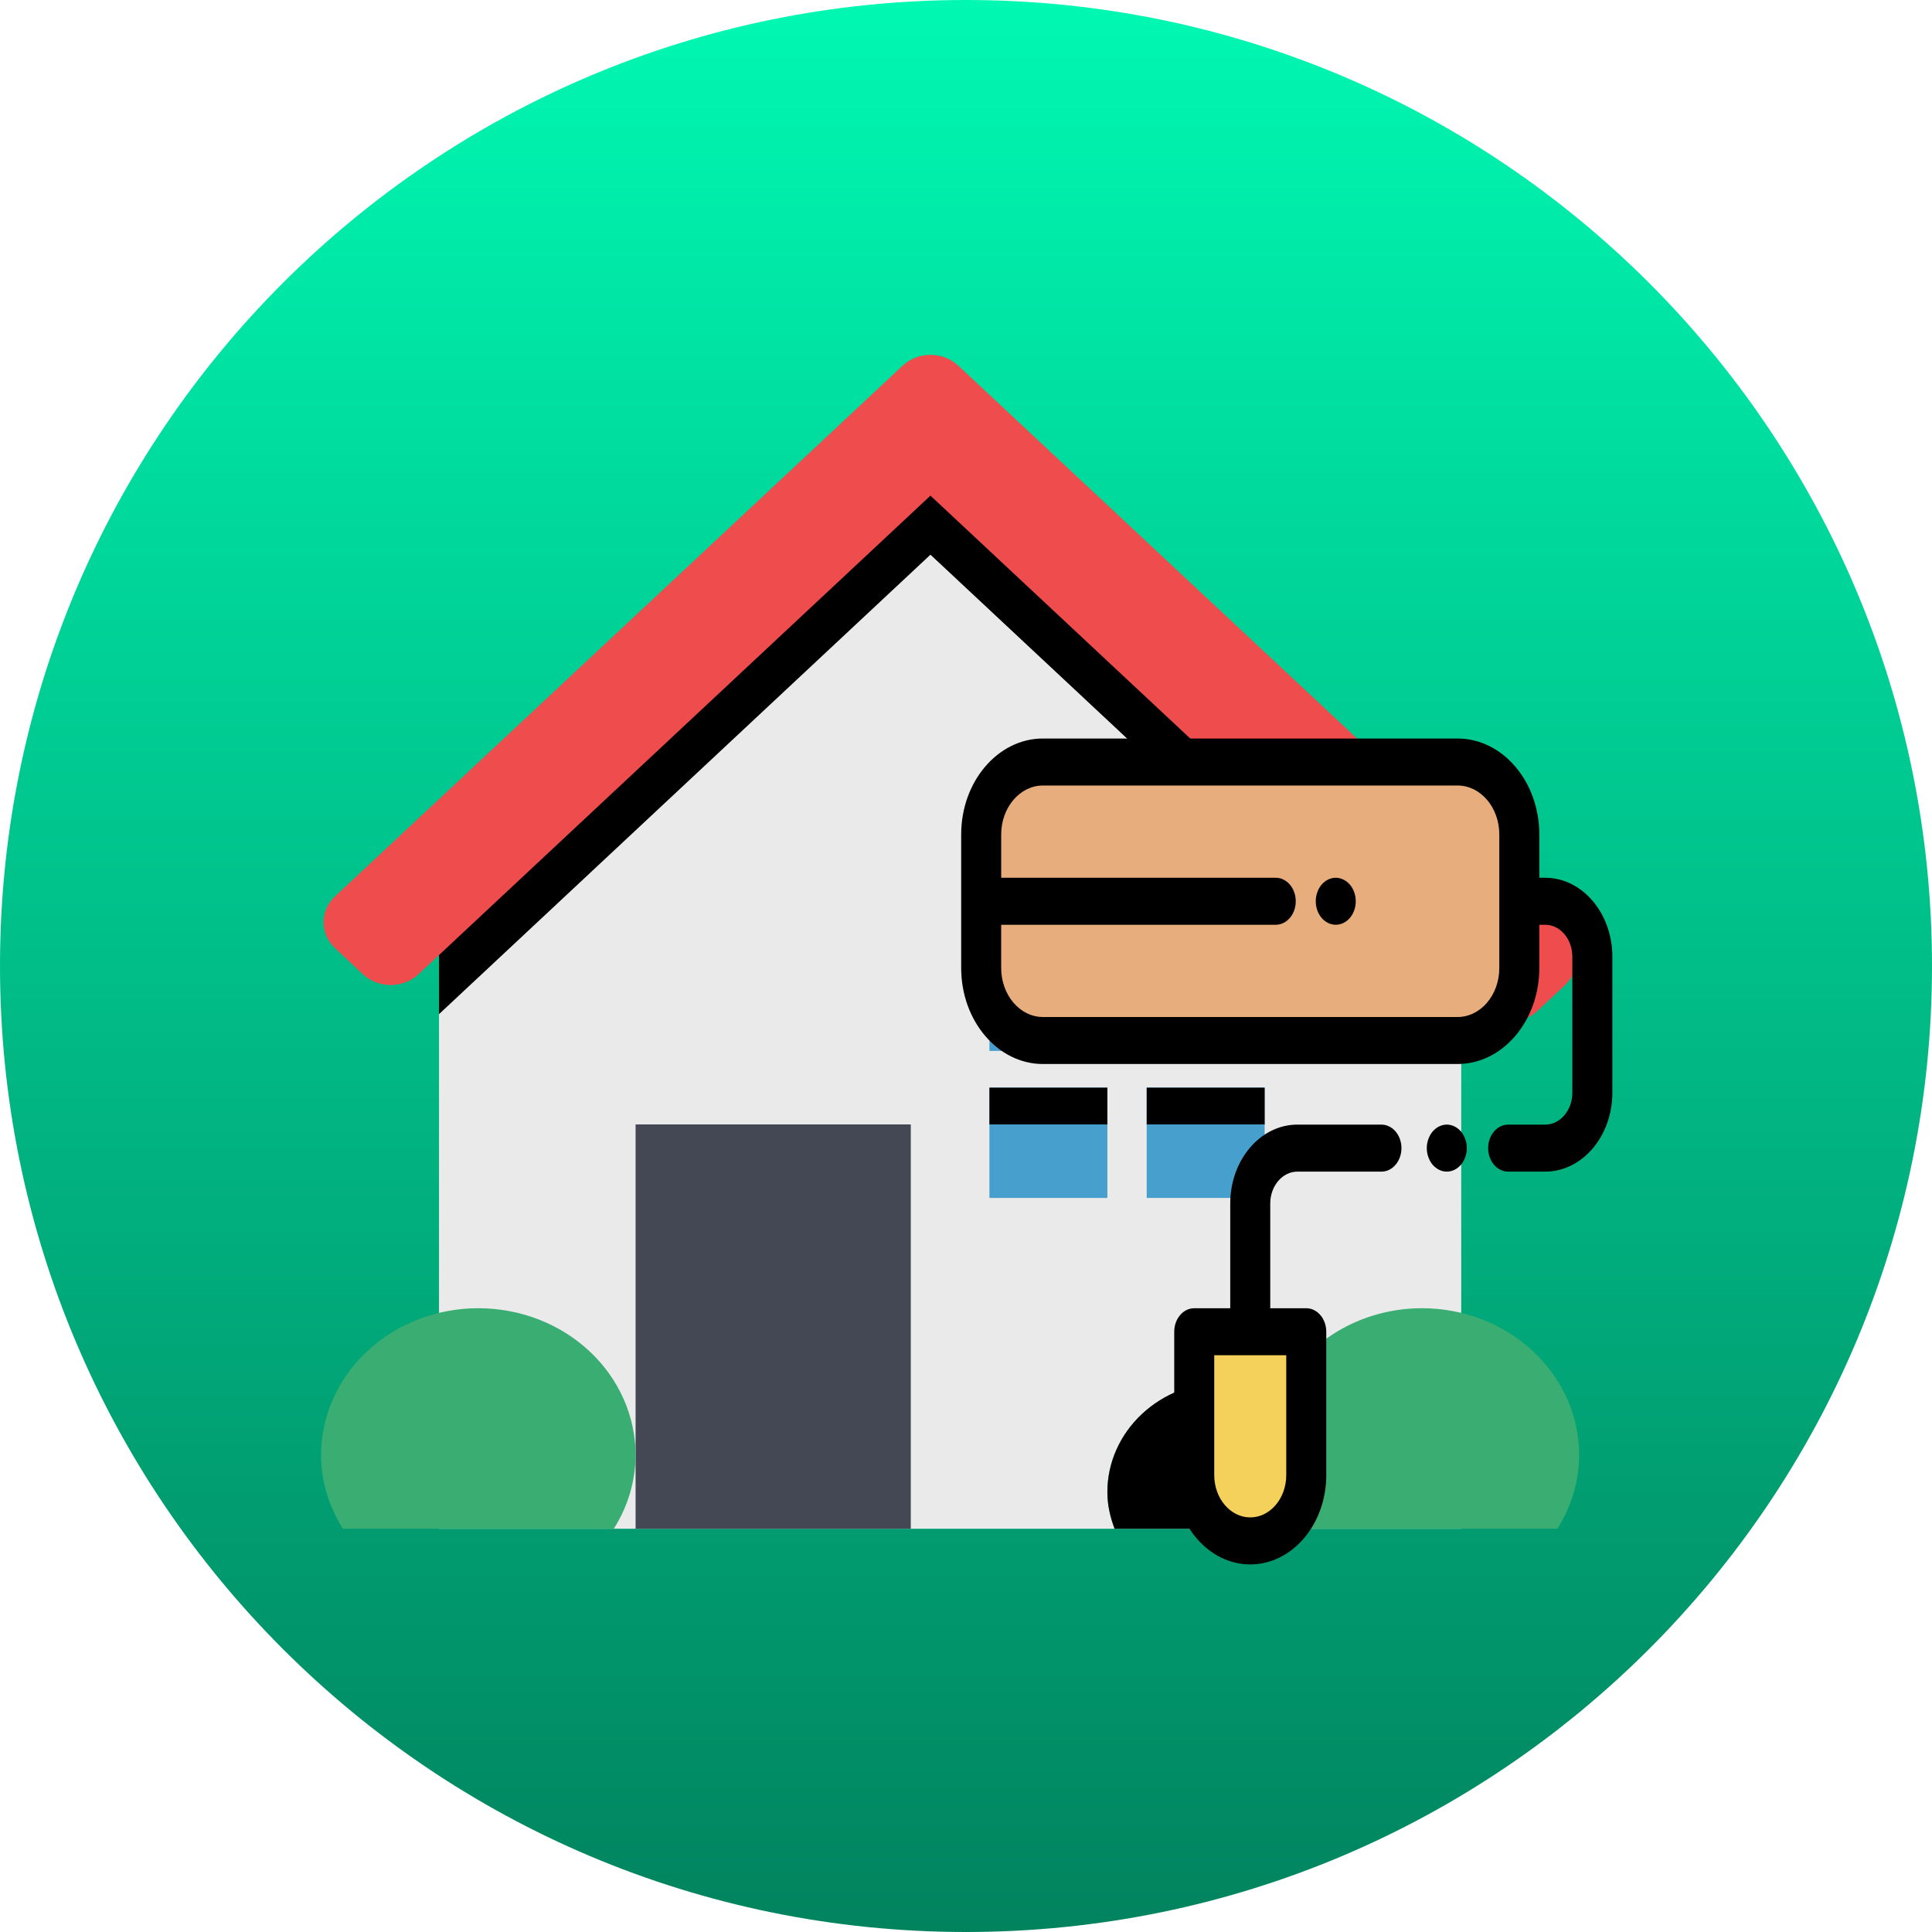 <svg width="1372" height="1372" viewBox="0 0 1372 1372" fill="none" xmlns="http://www.w3.org/2000/svg">
<path d="M1372 686C1372 1064.87 1064.87 1372 686 1372C307.133 1372 0 1064.87 0 686C0 307.133 307.133 0 686 0C1064.87 0 1372 307.133 1372 686Z" fill="url(#paint0_linear_60_47)"/>
<path d="M660.761 351.981L311.76 678.246V1085.64H1037.68V704.349L660.761 351.981Z" fill="#EAEAEA"/>
<path d="M451.361 798.503H646.801V1085.64H451.361V798.503Z" fill="#434854"/>
<path d="M702.642 772.399H786.402V850.709H702.642V772.399ZM814.322 772.399H898.082V850.709H814.322V772.399ZM814.322 667.986H898.082V746.296H814.322V667.986ZM702.642 667.986H786.402V746.296H702.642V667.986Z" fill="#469FCC"/>
<path d="M702.642 667.986H786.402V694.09H702.642V667.986ZM814.322 667.986H898.082V694.09H814.322V667.986ZM702.642 772.399H786.402V798.503H702.642V772.399ZM814.322 772.399H898.082V798.503H814.322V772.399Z" fill="black"/>
<path d="M660.761 302.541L311.76 641.884V720.194L660.761 393.903L1037.68 746.297V667.987L660.761 302.541Z" fill="black"/>
<path d="M1111.48 662.584L700.24 278.109L680.501 259.654C677.91 257.227 674.833 255.303 671.446 253.989C668.059 252.676 664.428 252 660.761 252C657.094 252 653.464 252.676 650.076 253.989C646.689 255.303 643.612 257.227 641.022 259.654L621.282 278.109L237.967 636.48C235.372 638.903 233.314 641.779 231.909 644.946C230.504 648.113 229.781 651.507 229.781 654.935C229.781 658.364 230.504 661.758 231.909 664.925C233.314 668.092 235.372 670.968 237.967 673.391L257.707 691.845C260.298 694.272 263.375 696.197 266.762 697.51C270.149 698.823 273.78 699.499 277.446 699.499C281.113 699.499 284.744 698.823 288.131 697.51C291.518 696.197 294.595 694.272 297.186 691.845L660.761 351.981L1052.23 717.975C1054.82 720.401 1057.9 722.326 1061.28 723.639C1064.67 724.952 1068.3 725.628 1071.97 725.628C1075.64 725.628 1079.27 724.952 1082.65 723.639C1086.04 722.326 1089.12 720.401 1091.71 717.975L1111.45 699.52C1116.69 694.624 1119.63 687.983 1119.64 681.057C1119.64 674.131 1116.71 667.487 1111.48 662.584Z" fill="#EF4D4D"/>
<path d="M435.865 1085.64C445.906 1069.84 451.255 1051.81 451.361 1033.43C451.361 1005.74 439.594 979.183 418.65 959.602C397.706 940.021 369.3 929.02 339.68 929.02C310.061 929.02 281.655 940.021 260.71 959.602C239.766 979.183 228 1005.74 228 1033.43C228 1052.54 233.891 1070.21 243.496 1085.64H435.865ZM1009.76 929.02C988.357 929.042 967.412 934.826 949.429 945.681C931.447 956.536 917.188 972.003 908.357 990.232C896.586 984.4 883.483 981.311 870.162 981.227C847.947 981.227 826.643 989.477 810.934 1004.16C795.226 1018.85 786.402 1038.77 786.402 1059.54C786.402 1068.75 788.412 1077.44 791.539 1085.64H1105.97C1115.99 1069.83 1121.33 1051.81 1121.44 1033.43C1121.44 1005.74 1109.68 979.183 1088.73 959.602C1067.79 940.021 1039.38 929.02 1009.76 929.02Z" fill="#3AAD73"/>
<path d="M908.356 990.232C896.586 984.399 883.483 981.31 870.162 981.226C847.947 981.226 826.642 989.477 810.934 1004.16C795.226 1018.85 786.401 1038.77 786.401 1059.54C786.401 1068.75 788.412 1077.44 791.539 1085.64H913.577C903.537 1069.84 898.188 1051.81 898.082 1033.43C898.082 1017.98 901.907 1003.44 908.356 990.232Z" fill="black"/>
<path d="M1027.44 832.026C1026.51 832.026 1025.58 831.909 1024.67 831.693C1023.76 831.476 1022.86 831.159 1022.01 830.741C1021.14 830.324 1020.32 829.806 1019.55 829.206C1018.77 828.604 1018.05 827.904 1017.39 827.136C1016.74 826.368 1016.14 825.517 1015.63 824.598C1015.11 823.681 1014.68 822.713 1014.33 821.71C1013.97 820.709 1013.69 819.659 1013.5 818.589C1013.32 817.505 1013.23 816.419 1013.23 815.336C1013.23 814.234 1013.32 813.148 1013.5 812.064C1013.69 810.994 1013.97 809.943 1014.33 808.942C1014.68 807.939 1015.11 806.971 1015.63 806.055C1016.14 805.153 1016.74 804.286 1017.39 803.517C1018.05 802.749 1018.77 802.065 1019.55 801.447C1020.32 800.846 1021.14 800.329 1022.01 799.912C1022.86 799.495 1023.76 799.178 1024.67 798.96C1026.5 798.526 1028.38 798.526 1030.21 798.96C1031.12 799.177 1032.01 799.494 1032.86 799.912C1033.73 800.329 1034.55 800.847 1035.32 801.447C1036.1 802.065 1036.83 802.749 1037.48 803.517C1038.14 804.285 1038.73 805.151 1039.24 806.055C1039.75 806.972 1040.19 807.94 1040.55 808.942C1040.9 809.944 1041.17 810.994 1041.36 812.064C1041.54 813.148 1041.64 814.234 1041.64 815.336C1041.64 816.419 1041.54 817.505 1041.36 818.589C1041.18 819.659 1040.91 820.71 1040.55 821.71C1040.19 822.714 1039.75 823.682 1039.24 824.598C1038.73 825.516 1038.14 826.367 1037.48 827.136C1036.83 827.903 1036.1 828.604 1035.32 829.206C1034.55 829.807 1033.73 830.324 1032.86 830.741C1032.01 831.158 1031.12 831.475 1030.21 831.693C1029.3 831.909 1028.36 832.026 1027.44 832.026Z" fill="black"/>
<path d="M1035.12 738.907H740.603C716.401 738.907 696.78 715.858 696.78 687.422V592.629C696.78 564.194 716.401 541.143 740.603 541.143H1035.12C1059.32 541.143 1078.94 564.192 1078.94 592.629V687.424C1078.94 715.858 1059.32 738.907 1035.12 738.907Z" fill="#E7AD7C"/>
<path d="M887.859 1094.27C865.89 1094.27 848.08 1073.35 848.08 1047.54V945.726H927.636V1047.54C927.636 1073.35 909.827 1094.27 887.859 1094.27Z" fill="#F4D15A"/>
<path d="M981.029 798.64H921.332C895.04 798.64 873.65 823.769 873.65 854.658V929.036H848.079C840.234 929.036 833.873 936.511 833.873 945.726V1047.54C833.873 1082.51 858.091 1110.96 887.858 1110.96C917.625 1110.96 941.843 1082.51 941.843 1047.54V945.726C941.843 936.509 935.48 929.036 927.636 929.036H902.065V854.658C902.065 842.176 910.709 832.021 921.334 832.021H981.03C988.876 832.021 995.237 824.546 995.237 815.33C995.236 806.115 988.876 798.64 981.029 798.64ZM913.43 1047.54C913.43 1064.1 901.959 1077.58 887.859 1077.58C873.759 1077.58 862.287 1064.1 862.287 1047.54V962.415H913.431V1047.54H913.43Z" fill="black"/>
<path d="M1097.32 623.335H1093.14V592.628C1093.14 555.035 1067.11 524.453 1035.11 524.453H740.603C708.606 524.453 682.574 555.035 682.574 592.628V687.424C682.574 725.014 708.605 755.599 740.603 755.599H1035.12C1067.11 755.599 1093.14 725.016 1093.14 687.424V656.717H1097.32C1107.94 656.717 1116.59 666.872 1116.59 679.355V776.005C1116.59 788.487 1107.94 798.642 1097.32 798.642H1071.01C1063.16 798.642 1056.8 806.117 1056.8 815.333C1056.8 824.55 1063.16 832.023 1071.01 832.023H1097.32C1123.61 832.023 1145 806.894 1145 776.005V679.355C1145 648.465 1123.61 623.335 1097.32 623.335ZM1064.73 687.424C1064.73 706.609 1051.44 722.219 1035.11 722.219H740.603C724.273 722.219 710.986 706.61 710.986 687.424V656.717H905.962C913.807 656.717 920.169 649.242 920.169 640.027C920.169 630.811 913.806 623.336 905.962 623.336H710.987V592.628C710.987 573.443 724.273 557.833 740.604 557.833H1035.12C1051.45 557.833 1064.73 573.442 1064.73 592.628V687.424H1064.73Z" fill="black"/>
<path d="M948.591 656.71C947.653 656.71 946.729 656.608 945.806 656.393C944.896 656.176 944.001 655.859 943.149 655.442C942.295 655.025 941.473 654.507 940.691 653.907C939.924 653.29 939.186 652.607 938.532 651.821C937.878 651.054 937.282 650.202 936.77 649.284C936.258 648.382 935.818 647.414 935.463 646.413C935.108 645.395 934.838 644.36 934.653 643.292C934.469 642.207 934.385 641.12 934.385 640.02C934.385 638.935 934.47 637.848 934.653 636.765C934.837 635.696 935.107 634.644 935.463 633.644C935.818 632.644 936.259 631.675 936.77 630.756C937.282 629.839 937.877 628.987 938.532 628.219C939.185 627.451 939.922 626.75 940.691 626.149C941.474 625.55 942.296 625.031 943.149 624.614C944.002 624.197 944.896 623.881 945.806 623.662C950.423 622.578 955.325 624.346 958.62 628.219C959.274 628.986 959.87 629.837 960.396 630.756C960.908 631.676 961.348 632.644 961.702 633.644C962.057 634.644 962.327 635.696 962.513 636.765C962.697 637.849 962.783 638.935 962.783 640.02C962.783 641.12 962.696 642.207 962.513 643.292C962.328 644.359 962.058 645.395 961.702 646.413C961.348 647.414 960.907 648.382 960.396 649.284C959.87 650.201 959.274 651.052 958.62 651.821C957.967 652.607 957.243 653.29 956.461 653.907C955.693 654.508 954.869 655.025 954.015 655.442C953.163 655.859 952.269 656.176 951.36 656.393C950.438 656.609 949.514 656.71 948.591 656.71Z" fill="black"/>
<defs>
<linearGradient id="paint0_linear_60_47" x1="686" y1="7.61857e-05" x2="686" y2="1372" gradientUnits="userSpaceOnUse">
<stop stop-color="#00F8B2"/>
<stop offset="1" stop-color="#01835E"/>
</linearGradient>
</defs>
</svg>
